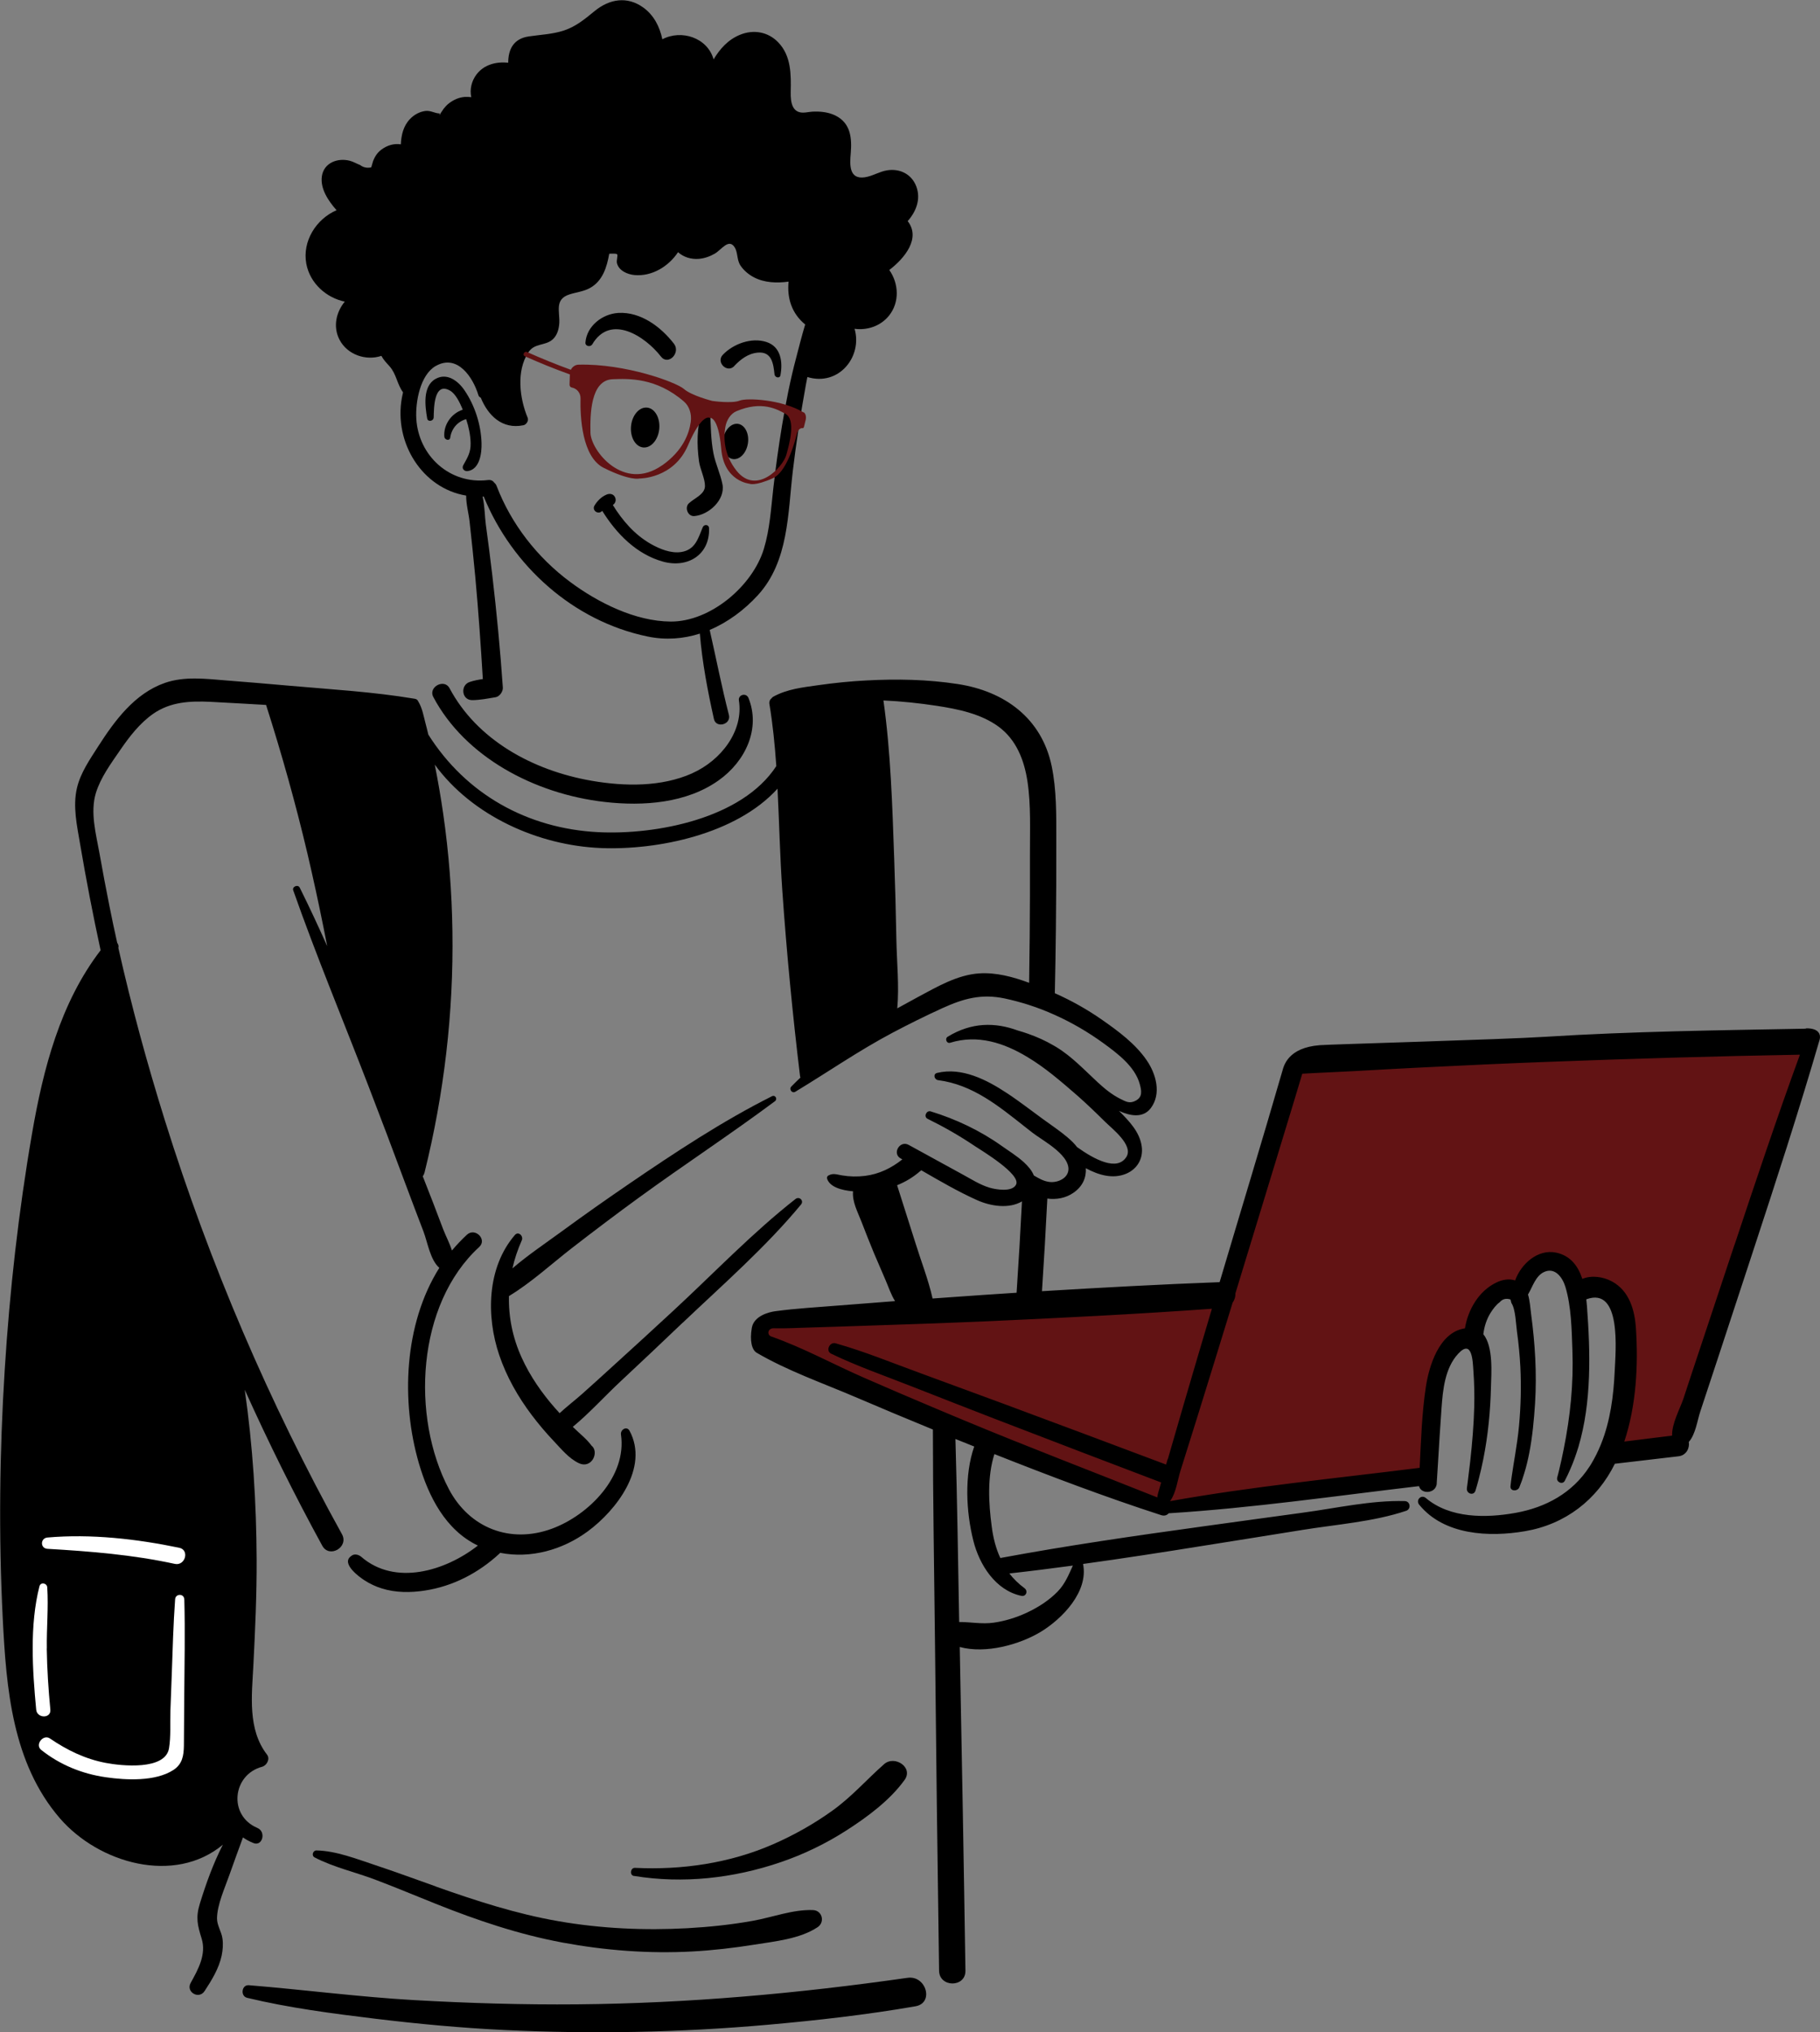 <svg width="163" height="182" viewBox="0 0 163 182" fill="none" xmlns="http://www.w3.org/2000/svg">
<rect x="0" y="0" width="163" height="182" fill="#808080" stroke="none"/>
<g clip-path="url(#clip0_82_2464)">
<path d="M109.894 116.287L116.341 95.173L162.032 93.382L150.354 129.541L144.199 130.182C144.199 130.182 149.072 112.929 141.409 115.791C141.409 115.791 139.544 109.637 135.967 115.719C135.967 115.719 133.606 113.643 131.814 119.87C131.814 119.87 129.512 118.887 128.594 124.24C128.165 126.745 127.808 132.047 127.808 132.047L103.957 135.055C103.957 135.055 69.601 121.37 68.436 120.736C67.27 120.103 67.794 117.947 71.226 117.874C74.664 117.801 109.901 116.287 109.901 116.287H109.894Z" fill="#621314"/>
<path d="M38.842 37.398C38.864 36.619 38.835 34.135 40.313 34.987C40.794 35.264 41.18 36.029 41.443 36.691C40.43 37.012 39.694 38.053 39.796 39.124C39.825 39.394 40.277 39.517 40.321 39.197C40.437 38.381 40.977 37.755 41.749 37.536C41.974 38.221 42.135 38.956 42.149 39.678C42.171 40.522 41.873 40.967 41.486 41.673C41.326 41.964 41.588 42.227 41.88 42.19C42.972 42.037 43.155 40.573 43.126 39.678C43.082 38.039 42.528 36.313 41.603 34.958C41.042 34.128 40.044 33.349 39.01 33.931C37.829 34.594 38.07 36.386 38.259 37.478C38.318 37.813 38.827 37.718 38.835 37.398H38.842Z" fill="black"/>
<path d="M30.902 26.983C30.108 27.93 29.795 29.263 30.414 30.435C31.12 31.775 32.774 32.329 34.158 31.87C34.333 32.205 34.603 32.489 34.887 32.802C35.513 33.509 35.557 34.405 36.096 35.133C36.06 35.293 36.023 35.461 35.994 35.621C35.258 39.656 37.83 43.734 41.749 44.382C41.742 45.154 41.982 46.014 42.055 46.698C42.237 48.373 42.419 50.048 42.572 51.723C42.849 54.746 43.06 57.783 43.243 60.812C42.842 60.871 42.449 60.944 42.062 61.075C41.21 61.359 41.341 62.691 42.274 62.699C42.988 62.699 43.687 62.553 44.394 62.437C44.743 62.378 45.056 61.934 45.035 61.577C44.802 58.205 44.481 54.848 44.088 51.49C43.913 49.99 43.716 48.482 43.512 46.989C43.417 46.312 43.417 45.314 43.221 44.47C43.257 44.47 43.286 44.47 43.323 44.47C45.865 50.682 51.343 55.627 58.002 57.003C59.619 57.339 61.2 57.215 62.679 56.741C62.89 59.319 63.378 61.861 63.939 64.388C64.128 65.255 65.505 64.891 65.279 64.017C64.631 61.497 64.136 58.948 63.56 56.413C65.177 55.729 66.642 54.644 67.873 53.304C70.641 50.274 70.554 46.006 71.005 42.175C71.311 39.597 71.712 37.026 72.171 34.477C72.215 34.244 72.258 34.004 72.309 33.764C75.129 34.623 77.263 31.928 76.535 29.445C77.671 29.598 78.866 29.205 79.616 28.272C80.585 27.071 80.498 25.388 79.645 24.179C81.029 23.123 82.486 21.332 81.292 19.802C82.042 18.957 82.486 17.843 82.071 16.714C81.656 15.6 80.607 15.076 79.463 15.251C78.764 15.36 78.145 15.775 77.453 15.877C76.025 16.088 76.105 14.733 76.192 13.743C76.309 12.374 76.192 11.026 74.823 10.349C74.254 10.065 73.577 9.978 72.951 9.992C72.681 9.992 72.419 10.043 72.149 10.072C70.94 10.225 70.801 9.177 70.816 8.252C70.852 6.671 70.867 4.996 69.687 3.78C68.776 2.84 67.472 2.622 66.27 3.117C65.214 3.547 64.478 4.37 63.91 5.317C63.356 3.365 61.025 2.622 59.32 3.518C59.087 2.403 58.57 1.369 57.616 0.677C56.173 -0.364 54.593 -0.095 53.274 0.976C52.392 1.69 51.627 2.352 50.528 2.724C49.486 3.073 48.422 3.103 47.351 3.263C45.96 3.467 45.516 4.465 45.516 5.615C44.452 5.506 43.352 5.775 42.674 6.671C42.23 7.254 42.055 8.019 42.208 8.703C42.011 8.681 41.822 8.667 41.625 8.681C41.115 8.718 40.635 8.929 40.234 9.235C40.037 9.38 39.892 9.541 39.739 9.73C39.651 9.861 39.556 9.992 39.469 10.131C39.36 10.342 39.331 10.349 39.382 10.16C38.93 10.16 38.573 9.868 38.07 9.941C37.56 10.014 37.087 10.276 36.73 10.648C36.125 11.267 35.936 12.097 35.899 12.927C35.302 12.833 34.683 13 34.136 13.415C33.794 13.677 33.583 14.005 33.422 14.398C33.364 14.595 33.306 14.792 33.248 14.988C32.876 15.068 32.541 15.003 32.25 14.777C31.936 14.661 31.667 14.486 31.332 14.398C30.246 14.114 29.001 14.573 28.826 15.789C28.673 16.882 29.379 17.967 30.144 18.826C28.323 19.606 27.055 21.601 27.434 23.626C27.769 25.388 29.241 26.685 30.916 27.02L30.902 26.983ZM39.032 32.773C40.977 31.666 42.376 33.822 42.842 35.38C42.878 35.504 42.959 35.577 43.053 35.606C43.702 37.194 44.962 38.476 46.878 38.082C47.14 38.032 47.366 37.675 47.257 37.412C46.535 35.672 46.222 33.232 47.322 31.55C47.876 30.705 48.808 30.989 49.478 30.413C49.901 30.049 50.054 29.481 50.09 28.942C50.149 27.894 49.639 26.801 51.008 26.364C51.62 26.168 52.261 26.109 52.83 25.796C53.973 25.17 54.352 23.924 54.563 22.723C54.877 22.708 55.197 22.701 55.263 22.767C55.365 22.883 55.19 23.32 55.255 23.568C55.423 24.245 56.195 24.573 56.822 24.631C58.388 24.777 59.881 23.859 60.726 22.584C61.222 23.029 61.892 23.24 62.599 23.182C63.101 23.138 63.589 22.963 64.026 22.708C64.609 22.373 65.287 21.281 65.819 22.184C66.088 22.643 65.986 23.291 66.321 23.786C66.62 24.23 67.05 24.587 67.523 24.835C68.47 25.33 69.578 25.366 70.627 25.221C70.474 26.706 70.918 28.083 72.113 29.059C71.807 30.064 71.552 31.098 71.29 32.096C70.765 34.077 70.372 36.102 70.037 38.119C69.731 39.983 69.468 41.862 69.257 43.741C69.053 45.555 68.944 47.397 68.412 49.153C67.407 52.466 63.64 55.685 60.063 55.663C56.887 55.642 53.558 53.967 51.067 52.117C48.131 49.939 45.785 46.938 44.481 43.53C44.43 43.399 44.357 43.297 44.263 43.224C44.153 43.057 43.964 42.955 43.694 42.991C40.314 43.406 37.466 40.835 37.283 37.471C37.203 36.007 37.619 33.582 39.025 32.773H39.032Z" fill="black"/>
<path d="M62.183 46.217C63.472 46.115 64.973 44.761 64.703 43.37C64.521 42.445 64.091 41.556 63.902 40.624C63.661 39.401 63.661 38.163 63.603 36.917C63.581 36.495 62.999 36.407 62.867 36.815C62.401 38.264 62.401 39.823 62.605 41.323C62.7 42.008 63.144 42.86 63.137 43.523C63.13 44.273 62.205 44.601 61.702 45.067C61.287 45.445 61.6 46.261 62.175 46.217H62.183Z" fill="black"/>
<path d="M54.885 45.227C55.103 45.081 55.205 44.819 55.096 44.557C54.958 44.229 54.615 44.164 54.317 44.295C53.85 44.499 53.493 44.855 53.238 45.285C52.998 45.7 53.552 46.108 53.894 45.788C53.909 45.773 53.923 45.766 53.938 45.751C55.205 47.791 57.005 49.64 59.38 50.296C61.558 50.9 63.583 49.713 63.503 47.303C63.488 46.953 63.051 46.931 62.935 47.222C62.519 48.235 62.264 49.24 61.004 49.437C60.079 49.575 59.074 49.16 58.279 48.708C56.83 47.878 55.744 46.618 54.877 45.212L54.885 45.227Z" fill="black"/>
<path d="M53.035 30.85C54.66 28.068 57.77 30.1 59.198 31.936C59.846 32.766 60.99 31.601 60.356 30.777C59.184 29.27 57.384 27.908 55.373 28.025C53.938 28.112 52.54 29.204 52.43 30.683C52.409 31.011 52.875 31.105 53.035 30.843V30.85Z" fill="black"/>
<path d="M65.752 32.781C66.335 32.176 66.991 31.659 67.865 31.579C69.118 31.462 69.264 32.555 69.366 33.531C69.395 33.807 69.839 33.931 69.897 33.604C70.116 32.424 69.948 31.047 68.637 30.625C67.304 30.195 65.672 30.792 64.74 31.768C64.099 32.431 65.111 33.451 65.76 32.788L65.752 32.781Z" fill="black"/>
<path d="M59.044 38.41C59.138 37.427 58.65 36.568 57.951 36.502C57.251 36.437 56.61 37.179 56.516 38.163C56.421 39.146 56.909 40.005 57.608 40.071C58.308 40.136 58.949 39.393 59.044 38.41Z" fill="black"/>
<path d="M66.103 37.958C65.491 37.871 64.886 38.497 64.755 39.371C64.624 40.238 65.025 41.017 65.637 41.112C66.249 41.199 66.853 40.573 66.984 39.699C67.116 38.832 66.715 38.053 66.103 37.958Z" fill="black"/>
<path d="M61.994 69.253C59.24 70.484 55.948 70.433 52.997 69.923C47.65 68.998 42.696 66.216 40.263 61.635C39.79 60.74 38.333 61.526 38.806 62.415C41.64 67.768 47.84 71.096 54.148 71.817C57.63 72.218 61.499 71.926 64.369 69.88C66.795 68.154 68.128 65.226 67.035 62.509C66.831 62.007 66.096 62.211 66.176 62.728C66.606 65.459 64.588 68.088 62.002 69.246L61.994 69.253Z" fill="black"/>
<path d="M61.121 118.478C64.712 115.063 68.573 111.698 71.735 107.875C72.026 107.525 71.589 107.103 71.24 107.379C67.386 110.402 63.925 114.029 60.327 117.357C58.52 119.032 56.706 120.692 54.877 122.353C53.967 123.183 53.056 124.013 52.138 124.829C51.483 125.412 50.769 125.951 50.12 126.555C49.982 126.402 49.844 126.257 49.712 126.104C48.518 124.742 47.469 123.234 46.718 121.574C45.91 119.797 45.538 117.932 45.582 116.068C47.563 114.873 49.37 113.206 51.199 111.785C53.209 110.227 55.242 108.69 57.296 107.197C61.288 104.291 65.433 101.575 69.396 98.625C69.666 98.429 69.44 98.021 69.134 98.174C64.683 100.41 60.458 103.206 56.349 106.01C54.317 107.401 52.306 108.814 50.317 110.271C48.875 111.327 47.287 112.39 45.895 113.584C46.085 112.732 46.369 111.895 46.733 111.072C46.901 110.7 46.434 110.227 46.114 110.598C43.608 113.512 43.528 117.867 44.715 121.363C45.371 123.3 46.391 125.091 47.622 126.723C48.234 127.531 48.882 128.303 49.581 129.039C50.252 129.745 50.958 130.626 51.847 131.034C53.005 131.573 53.69 130.022 52.976 129.461C52.525 128.842 51.891 128.369 51.352 127.83C51.337 127.815 51.315 127.793 51.301 127.779C52.809 126.533 54.178 125.011 55.592 123.693C57.449 121.96 59.292 120.219 61.128 118.464L61.121 118.478Z" fill="black"/>
<path d="M81.278 177.121C71.458 178.526 61.653 179.408 51.723 179.495C46.843 179.539 41.947 179.393 37.073 179.116C32.127 178.832 27.217 178.184 22.285 177.784C21.637 177.733 21.506 178.76 22.132 178.912C25.877 179.816 29.774 180.318 33.599 180.784C37.459 181.25 41.328 181.614 45.211 181.797C53.042 182.168 60.888 182.022 68.705 181.33C73.141 180.937 77.599 180.435 81.992 179.67C83.682 179.371 82.939 176.888 81.293 177.121H81.278Z" fill="black"/>
<path d="M39.004 168.927C37.197 168.286 35.398 167.623 33.577 167.019C31.93 166.473 30.087 165.744 28.339 165.715C28.018 165.715 27.88 166.181 28.171 166.334C29.861 167.223 31.872 167.667 33.664 168.352C35.464 169.036 37.241 169.779 39.026 170.493C42.719 171.971 46.478 173.239 50.398 173.967C54.215 174.673 58.127 174.972 62.01 174.761C63.86 174.659 65.696 174.448 67.524 174.156C69.382 173.858 71.626 173.646 73.221 172.59C73.906 172.139 73.644 171.083 72.806 171.054C71.007 170.988 69.163 171.709 67.393 172.022C65.47 172.365 63.525 172.569 61.573 172.678C57.719 172.889 53.829 172.714 50.019 172.051C46.238 171.396 42.61 170.216 38.997 168.934L39.004 168.927Z" fill="black"/>
<path d="M56.777 167.995C61.178 168.716 65.694 168.206 69.905 166.771C71.974 166.065 73.97 165.104 75.813 163.916C77.692 162.708 79.696 161.229 81.014 159.401C81.83 158.272 80.118 157.158 79.178 157.988C77.612 159.372 76.272 160.916 74.553 162.147C72.892 163.341 71.092 164.353 69.22 165.169C65.337 166.859 61.083 167.478 56.872 167.274C56.464 167.252 56.362 167.929 56.777 168.002V167.995Z" fill="black"/>
<path d="M161.732 92.122C154.018 92.267 146.092 92.362 138.384 92.85C134.611 93.09 119.225 93.52 118.205 93.6C115.327 93.819 114.978 95.472 114.854 95.894C113.025 102.216 111.102 108.515 109.23 114.822C103.919 115.019 98.623 115.31 93.32 115.631C93.502 112.871 93.662 110.096 93.801 107.336C94.609 107.445 95.447 107.299 96.139 106.818C96.984 106.236 97.297 105.435 97.246 104.619C98.434 105.26 99.701 105.595 100.852 105.114C101.865 104.692 102.411 103.738 102.251 102.645C102.062 101.349 101.107 100.38 100.219 99.485C101.202 99.936 102.36 100.162 103.06 99.244C104.043 97.948 103.533 96.164 102.695 94.947C101.683 93.476 100.182 92.362 98.732 91.35C97.392 90.41 95.964 89.609 94.471 88.946C94.514 87.031 94.544 85.108 94.566 83.193C94.595 80.498 94.609 77.803 94.602 75.109C94.602 72.938 94.631 70.739 94.187 68.598C93.283 64.301 89.961 61.898 85.765 61.257C83.07 60.842 80.331 60.791 77.614 60.936C76.171 61.009 74.729 61.155 73.301 61.359C71.909 61.555 70.481 61.708 69.243 62.4C69.185 62.436 69.148 62.473 69.112 62.524C68.966 62.633 68.872 62.815 68.908 63.041C69.214 64.876 69.396 66.741 69.527 68.605C66.446 73.346 58.702 74.774 53.617 74.526C47.221 74.213 41.721 71.103 38.362 65.787C38.275 65.437 38.195 65.087 38.1 64.738C37.925 64.075 37.816 63.405 37.466 62.83C37.444 62.779 37.415 62.735 37.386 62.699C37.328 62.633 37.24 62.589 37.131 62.575C33.401 61.949 29.599 61.737 25.832 61.402C23.975 61.235 22.11 61.082 20.252 60.936C18.431 60.791 16.515 60.543 14.752 61.162C12.056 62.109 10.279 64.527 8.793 66.843C8.057 67.993 7.219 69.195 6.899 70.542C6.498 72.203 6.899 73.951 7.176 75.597C7.715 78.779 8.327 81.947 9.011 85.101C5.391 89.82 3.868 95.727 2.87 101.509C1.661 108.508 0.867 115.587 0.422 122.673C-0.044 130.102 -0.124 137.545 0.248 144.981C0.561 151.208 1.1 157.879 5.347 162.817C8.851 166.881 15.633 168.803 19.961 165.198C19.094 166.888 18.445 168.701 17.892 170.5C17.513 171.738 17.695 172.43 18.059 173.61C18.496 175.023 17.746 176.37 17.076 177.579C16.624 178.395 17.819 179.087 18.322 178.308C18.963 177.332 19.604 176.29 19.851 175.132C19.953 174.63 19.997 174.113 19.924 173.61C19.844 172.998 19.436 172.43 19.436 171.819C19.436 170.58 20.157 169.029 20.558 167.871C20.944 166.757 21.359 165.657 21.76 164.55C22.037 164.74 22.335 164.907 22.678 165.045C23.508 165.395 23.865 164.04 23.049 163.698C20.427 162.591 20.806 158.935 23.472 158.221C23.887 158.112 24.215 157.522 23.916 157.136C22.161 154.864 22.554 151.841 22.692 149.132C22.853 145.971 22.998 142.811 22.984 139.65C22.962 134.588 22.642 129.483 21.92 124.458C24.055 129.199 26.371 133.867 28.863 138.426C29.497 139.584 31.267 138.55 30.626 137.392C24.106 125.616 18.788 113.198 14.774 100.359C13.178 95.253 11.772 90.104 10.6 84.89C10.643 84.729 10.6 84.569 10.498 84.438C10.25 83.338 10.017 82.231 9.798 81.124C9.485 79.573 9.194 78.015 8.917 76.456C8.603 74.701 8.057 72.756 8.589 71.008C9.019 69.617 9.944 68.365 10.76 67.178C11.583 65.976 12.508 64.774 13.71 63.929C15.269 62.844 17.025 62.764 18.868 62.852C20.522 62.932 22.175 63.041 23.829 63.128C25.228 67.505 26.473 71.948 27.53 76.42C28.054 78.656 28.542 80.906 28.994 83.156C29.103 83.681 29.205 84.212 29.307 84.737C28.52 82.974 27.704 81.219 26.845 79.493C26.685 79.173 26.145 79.398 26.262 79.733C28.338 85.632 30.757 91.43 33.001 97.263C34.115 100.155 35.208 103.046 36.286 105.952C36.825 107.401 37.379 108.85 37.932 110.3C38.289 111.239 38.53 112.834 39.346 113.541C36.17 118.588 35.9 125.506 37.517 131.049C38.384 134.027 39.907 137.028 42.799 138.412C39.878 140.699 35.383 142.046 32.352 139.417C32.141 139.235 31.762 139.118 31.507 139.308C31.471 139.337 31.427 139.366 31.391 139.395C30.575 140.065 32.199 141.238 32.629 141.514C33.11 141.827 33.642 142.082 34.195 142.25C35.441 142.643 36.782 142.636 38.056 142.439C40.584 142.053 42.857 140.859 44.729 139.133C44.751 139.111 44.773 139.089 44.788 139.06C47.52 139.599 50.375 138.805 52.633 137.145C55.198 135.258 58.148 131.435 56.385 128.136C56.145 127.677 55.555 128.019 55.613 128.463C56.167 132.214 52.721 135.695 49.421 136.904C45.691 138.273 42.034 136.839 40.198 133.35C36.796 126.876 37.306 116.825 42.915 111.676C43.658 110.999 42.551 109.899 41.815 110.576C41.335 111.021 40.89 111.494 40.475 111.989C40.271 111.327 39.907 110.657 39.681 110.059C39.105 108.537 38.53 107.015 37.925 105.5C37.903 105.442 37.882 105.391 37.86 105.34C37.932 105.253 37.983 105.143 38.02 105.012C39.776 97.948 40.628 90.68 40.519 83.397C40.468 79.879 40.198 76.376 39.696 72.895C39.484 71.416 39.229 69.945 38.938 68.474C42.289 73.07 48.219 75.721 53.821 75.946C58.869 76.15 65.921 74.723 69.636 70.63C69.79 73.689 69.855 76.755 70.066 79.784C70.452 85.312 70.984 90.825 71.647 96.331C71.647 96.397 71.669 96.448 71.691 96.499C71.414 96.761 71.137 97.03 70.868 97.307C70.642 97.54 70.933 97.948 71.225 97.773C74.131 96.018 76.9 94.095 79.908 92.5C81.38 91.721 82.88 90.978 84.396 90.286C86.304 89.42 87.9 88.975 89.998 89.42C90.719 89.573 91.44 89.769 92.147 89.995C92.926 90.243 93.691 90.541 94.434 90.876C95.986 91.568 97.465 92.435 98.827 93.425C100.087 94.343 101.646 95.508 102.076 97.081C102.244 97.693 102.338 98.239 101.719 98.567C101.173 98.858 100.86 98.669 100.321 98.4C99.578 98.028 98.944 97.504 98.332 96.943C97.123 95.829 96.022 94.634 94.602 93.767C94.522 93.716 94.434 93.673 94.354 93.622C93.633 93.2 92.868 92.857 92.081 92.58C91.768 92.471 91.455 92.369 91.142 92.282C89.138 91.546 87.018 91.532 84.876 92.843C84.6 93.01 84.775 93.484 85.102 93.382C87.55 92.624 89.903 93.382 92.03 94.671C92.81 95.137 93.553 95.676 94.26 96.236C95.046 96.863 95.797 97.511 96.489 98.115C97.341 98.866 98.157 99.652 98.958 100.446C99.592 101.072 101.523 102.551 100.889 103.592C100.066 104.932 98.019 103.84 96.46 102.726C96.343 102.573 96.219 102.427 96.081 102.289C95.483 101.699 94.784 101.203 94.092 100.708C93.852 100.541 93.611 100.366 93.378 100.198C92.883 99.834 92.387 99.463 91.892 99.099C91.324 98.683 90.755 98.268 90.165 97.882C88.366 96.695 86.137 95.552 83.93 96.084C83.536 96.178 83.674 96.688 84.017 96.732C87.128 97.132 89.451 99.062 91.826 100.934C92.03 101.094 92.234 101.254 92.438 101.415C92.832 101.72 93.436 102.092 94.019 102.514C94.813 103.097 95.564 103.774 95.68 104.517C95.811 105.413 94.871 105.894 94.121 105.857C94.034 105.857 93.946 105.843 93.866 105.828C93.407 105.748 92.999 105.508 92.591 105.267C92.424 104.838 92.089 104.444 91.695 104.08C91.054 103.497 90.253 103.01 89.728 102.631C87.783 101.247 85.627 100.227 83.354 99.528C82.968 99.412 82.698 100.009 83.07 100.191C84.52 100.905 85.926 101.706 87.266 102.609C87.9 103.031 91.44 105.143 91.003 106.076C90.668 106.789 89.167 106.527 88.621 106.36C87.769 106.105 86.996 105.602 86.217 105.18C84.6 104.291 82.99 103.41 81.38 102.529C80.586 102.092 79.872 103.308 80.666 103.745C80.717 103.774 80.768 103.803 80.819 103.825C79.835 104.604 78.75 105.143 77.475 105.304C76.79 105.391 76.084 105.376 75.406 105.26C74.911 105.18 74.627 105.034 74.182 105.275C74.095 105.326 74.037 105.457 74.073 105.551C74.321 106.316 75.392 106.6 76.397 106.687C76.397 106.687 76.397 106.702 76.397 106.709C76.317 107.634 76.827 108.559 77.154 109.411C77.511 110.336 77.876 111.261 78.254 112.179C78.604 113.002 78.954 113.825 79.311 114.64C79.573 115.238 79.799 115.951 80.163 116.519C79.26 116.592 78.364 116.658 77.46 116.731C75.727 116.862 74 116.993 72.274 117.131C71.327 117.204 70.387 117.299 69.447 117.422C68.893 117.495 67.524 117.83 67.334 118.908C67.138 120.052 67.32 120.882 67.779 121.151C70.532 122.761 73.701 123.868 76.63 125.12C78.932 126.104 81.234 127.072 83.551 128.019C83.551 134.261 83.667 140.509 83.733 146.743C83.835 156.663 83.959 166.575 84.104 176.487C84.126 178.002 86.487 178.009 86.465 176.487C86.319 166.822 86.144 157.158 85.955 147.494C88.286 148.127 91.324 147.282 93.232 146.124C95.148 144.952 97.501 142.534 96.999 140.058C100.59 139.562 104.167 139.009 107.744 138.434C110.709 137.96 113.674 137.494 116.631 137.013C119.677 136.518 122.991 136.285 125.927 135.302C126.401 135.149 126.32 134.443 125.81 134.428C122.787 134.348 119.647 135.069 116.661 135.469C113.688 135.87 110.723 136.285 107.751 136.693C101.683 137.531 95.615 138.404 89.59 139.526C89.189 138.667 88.949 137.72 88.818 136.7C88.541 134.625 88.41 132.25 89.058 130.219C93.99 132.17 98.958 134.057 103.999 135.688C104.298 135.783 104.524 135.688 104.67 135.52C112.151 135.054 119.64 133.962 127.085 133.088C127.282 133.838 128.55 133.773 128.673 132.906C128.673 132.884 128.673 132.855 128.673 132.833C128.71 132.301 128.739 131.762 128.775 131.224C128.877 129.519 128.979 127.815 129.103 126.118C129.22 124.465 129.409 122.52 130.589 121.239C131.857 119.862 131.901 121.923 131.959 122.783C132.039 123.868 132.061 124.938 132.032 126.031C131.988 127.648 131.85 129.25 131.675 130.852C131.609 131.427 131.536 132.01 131.464 132.585C131.434 132.811 131.405 133.044 131.376 133.27C131.303 133.765 131.995 133.998 132.148 133.481C132.25 133.146 132.345 132.811 132.432 132.469C132.585 131.879 132.724 131.289 132.84 130.699C133.27 128.551 133.481 126.366 133.532 124.174C133.562 123.008 133.758 120.598 132.848 119.483C132.935 118.784 133.139 118.129 133.525 117.524C133.722 117.218 134.006 116.833 134.312 116.621C134.567 116.323 134.895 116.243 135.281 116.374C135.31 116.476 135.339 116.585 135.361 116.687C135.74 117.24 135.769 118.624 135.864 119.28C136.009 120.306 136.104 121.341 136.162 122.382C136.25 124.145 136.206 125.914 136.046 127.669C135.966 128.565 135.827 129.439 135.689 130.32C135.594 130.918 135.492 131.522 135.405 132.119C135.354 132.44 135.317 132.76 135.281 133.081C135.223 133.576 135.922 133.576 136.075 133.19C136.235 132.804 136.374 132.403 136.497 131.988C136.687 131.391 136.833 130.772 136.956 130.146C137.248 128.66 137.386 127.131 137.481 125.674C137.648 122.987 137.481 120.328 137.124 117.663C137.051 117.124 137.022 116.483 136.847 115.922C136.869 115.9 136.884 115.871 136.898 115.842C137.27 115.194 137.539 114.269 138.275 113.919C139.266 113.446 139.943 114.407 140.198 115.245C140.73 117.015 140.759 119.076 140.825 120.911C140.934 123.926 140.635 126.839 140.052 129.745C139.929 130.379 139.79 131.005 139.637 131.639C139.579 131.872 139.528 132.105 139.462 132.331C139.368 132.724 139.936 132.993 140.14 132.615C140.329 132.258 140.497 131.894 140.657 131.522C140.934 130.889 141.16 130.24 141.364 129.578C142.559 125.55 142.435 121.086 142.129 116.985C142.114 116.782 142.092 116.57 142.07 116.359C145.254 115.187 144.693 120.998 144.613 122.797C144.511 125.011 144.219 127.262 143.389 129.323C143.134 129.956 142.828 130.575 142.464 131.173C142.427 131.231 142.391 131.282 142.355 131.34C140.832 133.692 138.472 134.989 135.733 135.484C133.081 135.957 129.868 135.987 127.705 134.159C127.289 133.802 126.765 134.333 127.107 134.756C129.336 137.487 133.372 137.676 136.592 137.123C140.184 136.511 143.032 134.319 144.627 131.085C146.529 130.867 148.43 130.641 150.339 130.415C151.038 130.328 151.344 129.665 151.249 129.133C151.861 128.441 152.007 127.218 152.284 126.388C152.808 124.807 153.333 123.227 153.85 121.647C154.892 118.486 155.926 115.325 156.968 112.157C159.044 105.835 161.106 99.507 162.964 93.119C163.08 92.719 162.971 92.063 161.732 92.092V92.122ZM92.22 83.899C92.205 85.268 92.191 86.645 92.169 88.014C90.734 87.482 89.211 87.075 87.725 87.169C85.736 87.293 83.915 88.378 82.196 89.296C81.584 89.624 80.972 89.959 80.36 90.301C80.542 88.291 80.316 86.135 80.28 84.169C80.236 81.729 80.171 79.282 80.083 76.842C79.915 72.152 79.777 67.389 79.121 62.728C80.724 62.801 82.312 62.968 83.893 63.208C85.794 63.5 87.849 63.915 89.43 65.073C91.018 66.238 91.724 68.059 92.016 69.952C92.344 72.115 92.234 74.359 92.242 76.536C92.249 78.99 92.242 81.445 92.22 83.906V83.899ZM82.451 104.867C82.451 104.867 82.487 104.823 82.509 104.801C84.148 105.748 85.794 106.709 87.499 107.474C88.716 108.02 90.347 108.282 91.528 107.59C91.389 110.322 91.229 113.045 91.047 115.769C90.049 115.835 89.058 115.9 88.06 115.966C86.545 116.068 85.037 116.177 83.522 116.286C83.143 114.589 82.48 112.914 81.97 111.261C81.431 109.557 80.892 107.845 80.345 106.141C81.11 105.835 81.817 105.406 82.443 104.852L82.451 104.867ZM91.469 142.913C91.899 143.007 92.096 142.476 91.754 142.228C91.222 141.835 90.77 141.39 90.398 140.91C92.3 140.699 94.194 140.458 96.088 140.203C95.709 141.026 95.396 141.835 94.726 142.527C93.946 143.328 92.985 143.94 91.979 144.413C91.047 144.85 90.027 145.17 89 145.316C87.944 145.469 86.931 145.25 85.904 145.258C85.802 139.803 85.729 134.333 85.569 128.871C85.576 128.871 85.583 128.871 85.598 128.878C86.151 129.097 86.698 129.323 87.251 129.541C86.355 132.105 86.523 135.389 87.171 137.968C87.71 140.131 89.16 142.425 91.469 142.913ZM104.575 130.663C104.524 130.83 104.48 130.99 104.437 131.158C99.578 129.33 94.718 127.509 89.852 125.703C87.397 124.793 84.935 123.89 82.472 122.987C79.945 122.069 77.431 121.027 74.838 120.299C74.299 120.146 73.913 120.976 74.445 121.231C76.776 122.353 79.253 123.212 81.657 124.159C84.177 125.15 86.698 126.133 89.218 127.109C94.136 129.002 99.06 130.889 103.992 132.76C103.956 132.899 103.919 133.037 103.876 133.175C103.781 133.54 103.664 133.824 103.65 134.1C97.873 131.792 92.052 129.578 86.304 127.182C86.042 127.072 85.78 126.963 85.518 126.854C84.862 126.577 84.206 126.308 83.558 126.031C81.496 125.164 79.442 124.283 77.395 123.387C74.561 122.149 71.939 120.692 69.017 119.666C68.668 119.469 68.799 118.959 69.258 118.952C70.569 118.974 71.195 118.923 72.04 118.901C73.847 118.85 75.654 118.784 77.468 118.726C79.537 118.653 81.613 118.588 83.682 118.515C84.17 118.5 84.658 118.478 85.153 118.457C86.129 118.42 87.106 118.384 88.082 118.34C94.901 118.034 101.727 117.692 108.538 117.204C107.678 120.103 106.819 122.994 105.974 125.9L104.59 130.677L104.575 130.663ZM155.336 111.487C154.309 114.568 153.282 117.655 152.262 120.736C151.759 122.236 151.264 123.744 150.769 125.252C150.484 126.111 149.712 127.495 149.756 128.565C148.328 128.74 146.9 128.922 145.472 129.097C146.543 125.885 146.733 122.251 146.514 118.952C146.405 117.313 145.924 115.609 144.38 114.764C143.593 114.334 142.537 114.182 141.713 114.531C141.349 113.41 140.672 112.455 139.375 112.179C137.743 111.829 136.228 113.176 135.696 114.669C135.15 114.487 134.538 114.597 134.006 114.859C132.454 115.602 131.471 117.277 131.201 118.959C131.158 118.959 131.114 118.974 131.07 118.981C128.885 119.403 127.989 122.309 127.705 124.174C127.34 126.57 127.267 129.024 127.144 131.449C127.063 131.464 126.983 131.471 126.903 131.478C119.545 132.403 112.093 133.124 104.786 134.435C105.333 133.714 105.478 132.469 105.726 131.704C106.25 130.051 106.768 128.383 107.285 126.73C108.334 123.373 109.361 120.008 110.396 116.65C110.57 116.417 110.658 116.119 110.643 115.827C112.625 109.338 116.631 96.222 116.631 96.156C118.081 96.069 120.463 95.974 121.403 95.916C123.29 95.807 125.177 95.705 127.063 95.61C130.917 95.413 134.771 95.239 138.625 95.093C146.15 94.809 153.668 94.583 161.201 94.452C159.146 100.089 157.238 105.784 155.344 111.487H155.336Z" fill="black"/>
<path d="M71.96 36.932C70.037 35.774 66.897 35.614 66.249 35.876C65.543 36.16 63.794 35.905 63.794 35.905C63.794 35.905 61.936 35.439 61.244 34.827C60.567 34.237 56.043 32.555 51.825 32.657C51.519 32.664 51.257 32.846 51.126 33.116C49.8 32.635 48.496 32.103 47.206 31.528C46.951 31.412 46.755 31.797 47.01 31.907C48.328 32.497 49.676 33.043 51.038 33.531L51.009 34.456C51.009 34.58 51.089 34.681 51.206 34.703C51.439 34.747 51.643 34.871 51.781 35.046C51.92 35.221 52 35.446 51.992 35.687C51.956 37.347 52.116 40.93 54.083 41.906C56.458 43.086 57.252 42.853 57.252 42.853C57.252 42.853 60.327 42.897 61.616 39.882C62.869 36.961 63.561 37.42 63.561 37.42C63.561 37.42 64.34 37.209 64.595 40.209C64.843 43.122 67.123 43.319 67.123 43.319C67.123 43.319 67.582 43.559 69.214 42.831C70.387 42.307 71.101 39.925 71.378 38.833C71.414 38.673 71.494 38.541 71.582 38.454C71.669 38.367 71.778 38.323 71.88 38.345C71.931 38.352 71.982 38.301 72.004 38.228L72.157 37.602C72.223 37.318 72.15 37.027 71.975 36.917L71.96 36.932ZM59.307 41.666C55.839 44.098 52.91 40.333 52.881 38.745C52.852 37.143 52.874 34.033 54.877 33.961C56.283 33.91 58.753 33.793 61.259 35.963C61.732 36.371 61.966 37.07 61.864 37.784C61.718 38.833 61.172 40.355 59.307 41.673V41.666ZM70.423 40.741C70.117 41.826 67.743 44.397 65.958 42.147C64.829 40.719 64.792 39.226 64.96 38.25C65.076 37.587 65.455 37.041 65.943 36.83C68.223 35.854 69.629 36.663 70.35 37.063C71.276 37.573 70.729 39.656 70.423 40.734V40.741Z" fill="#621314"/>
<path d="M16.055 138.609C12.23 137.815 8.151 137.349 4.246 137.691C3.605 137.749 3.59 138.66 4.246 138.703C8.107 138.929 11.866 139.228 15.654 140.051C16.594 140.254 16.995 138.805 16.055 138.609Z" fill="white"/>
<path d="M16.5 143.219C16.485 142.694 15.72 142.702 15.684 143.219C15.523 145.44 15.465 147.669 15.385 149.897C15.341 151.011 15.305 152.126 15.261 153.233C15.225 154.303 15.312 155.512 15.137 156.568C14.802 158.556 10.883 158.149 9.455 157.872C7.619 157.522 6.002 156.728 4.472 155.687C3.867 155.279 3.11 156.241 3.685 156.707C5.361 158.047 7.372 158.862 9.491 159.161C11.298 159.423 13.906 159.554 15.523 158.513C16.332 157.988 16.456 157.231 16.47 156.328C16.485 154.9 16.485 153.466 16.5 152.038C16.521 149.096 16.587 146.154 16.507 143.211L16.5 143.219Z" fill="white"/>
<path d="M4.195 147.625C4.166 145.811 4.348 143.962 4.232 142.155C4.21 141.769 3.634 141.653 3.532 142.061C2.644 145.535 2.906 149.562 3.241 153.102C3.314 153.91 4.589 153.917 4.509 153.102C4.334 151.281 4.217 149.46 4.188 147.632L4.195 147.625Z" fill="white"/>
</g>
<defs>
<clipPath id="clip0_82_2464">
<rect width="163" height="182" fill="white"/>
</clipPath>
</defs>
</svg>
